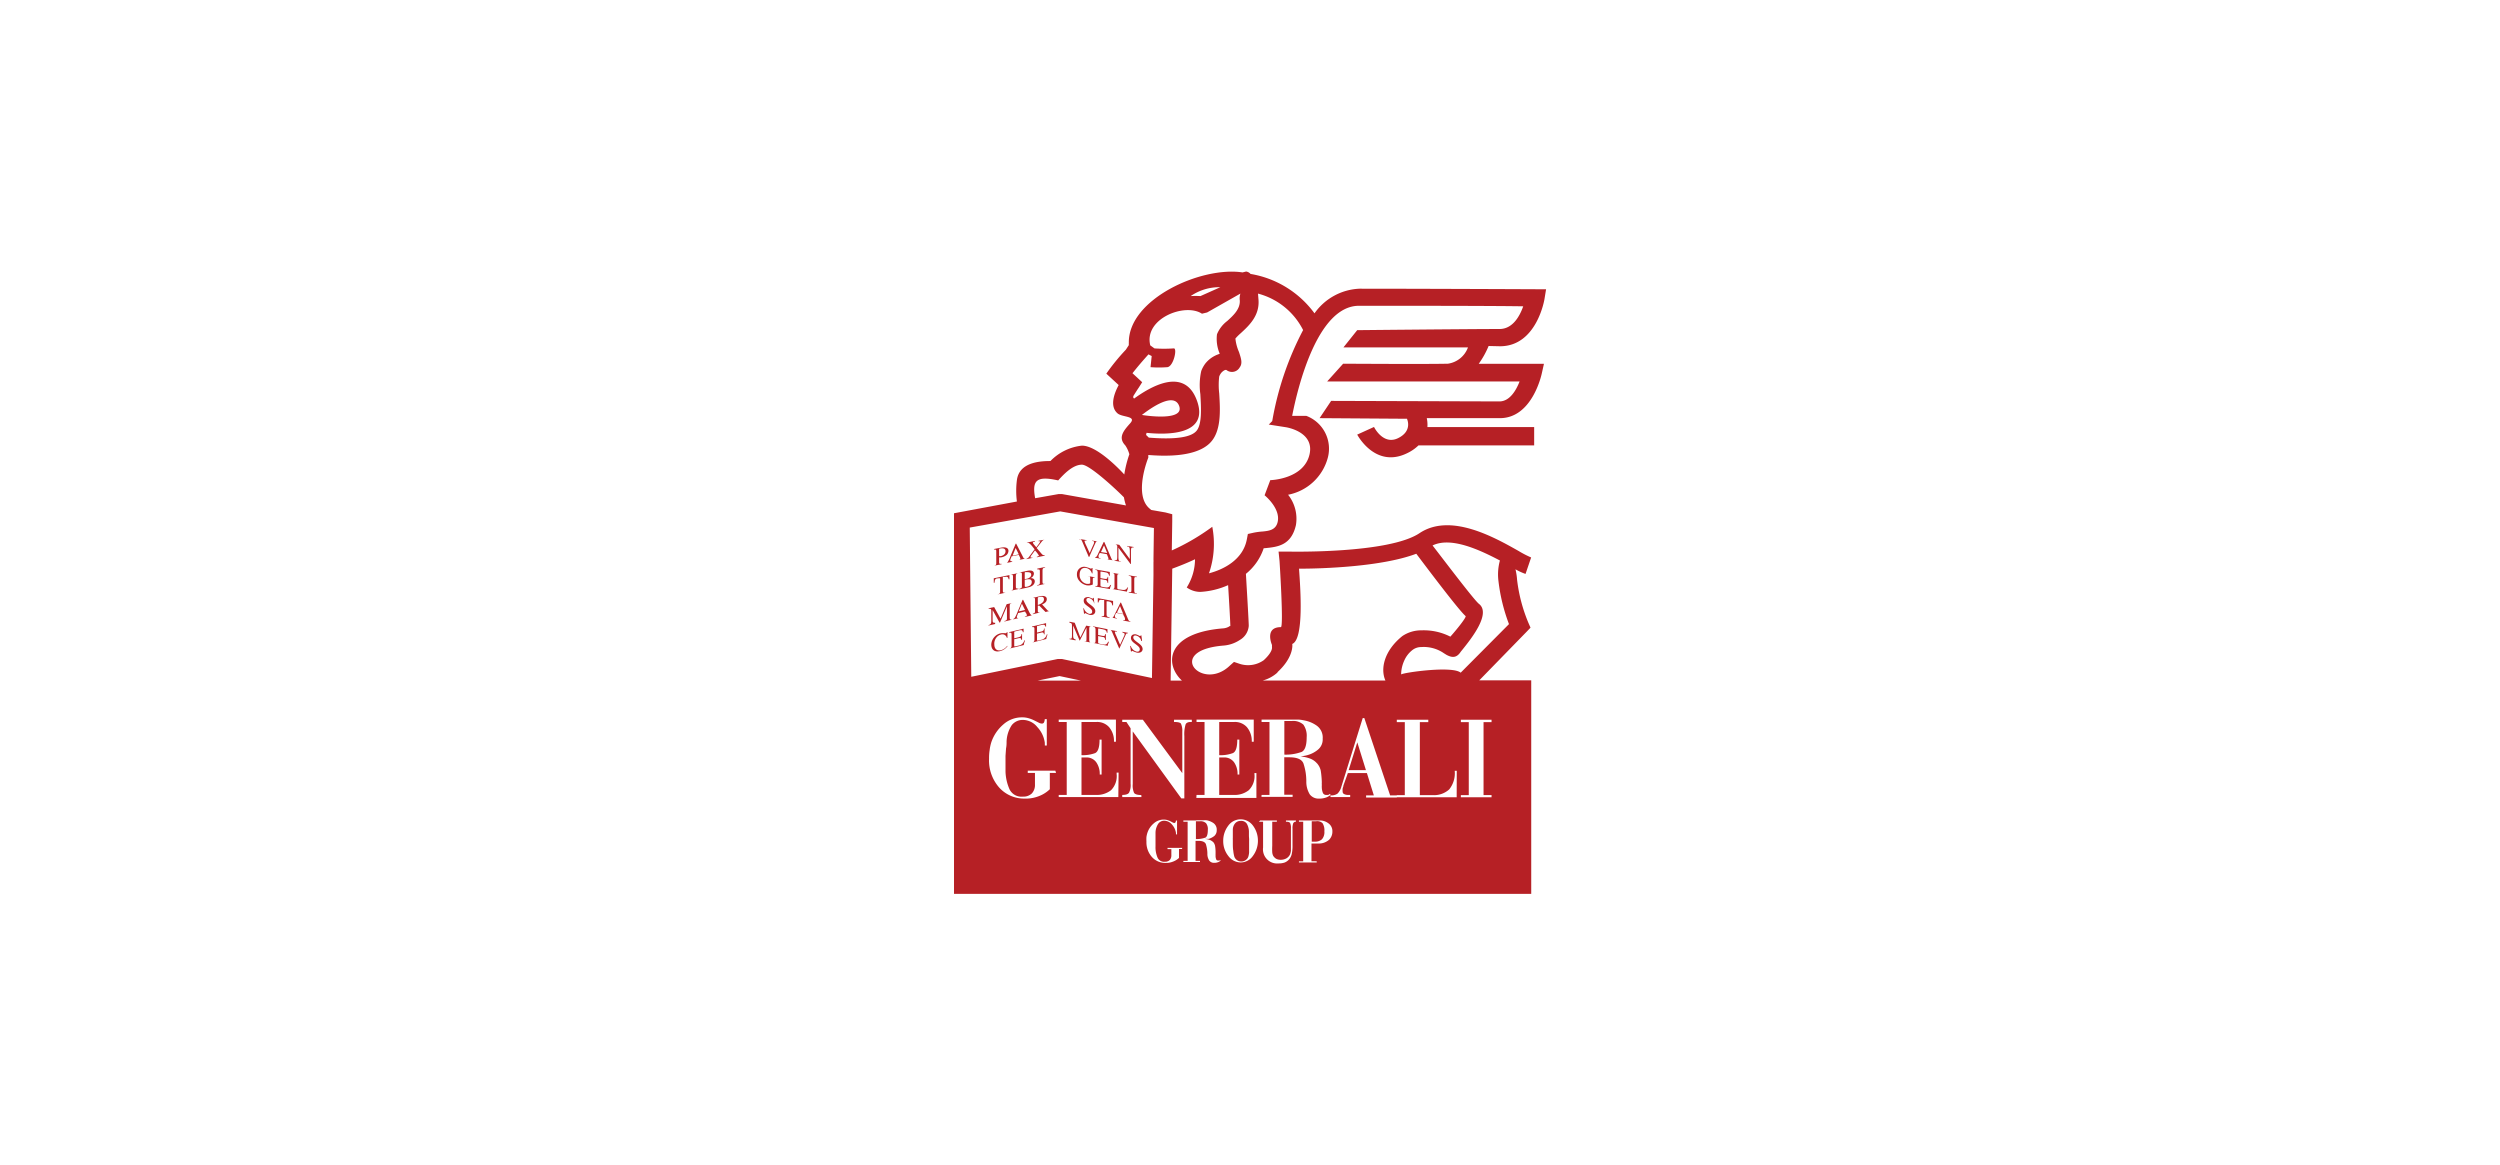 <?xml version="1.0" encoding="UTF-8"?> <svg xmlns="http://www.w3.org/2000/svg" id="Layer_1" data-name="Layer 1" viewBox="0 0 281 131"><defs><style>.cls-1{fill:#b62025;}</style></defs><title>generali_color</title><path class="cls-1" d="M116.05,62.68c-.12,0-.23,0-.23-.06a.81.81,0,0,1,.16-.27l.35-.49.29.34c0,.06.15.19.15.24s-.08.1-.23.14v.06l.88-.18V62.4c-.15,0-.21,0-.33-.14l-.57-.66L117,61c.2-.28.28-.31.44-.35v0l-.71.13v.06c.1,0,.21,0,.21,0s-.05.12-.12.22l-.34.46-.12-.15c-.2-.23-.26-.31-.26-.37s.08-.1.23-.13V60.8l-.91.18V61c.18,0,.24,0,.55.34l.32.4-.47.64c-.23.32-.27.37-.43.41v.06l.7-.15Z"></path><path class="cls-1" d="M123.12,65.86v.06l1.63.29c0-.15.1-.31.14-.46l-.08,0c-.14.27-.29.33-.67.26s-.45-.08-.45-.2v-.72l.46.09c.26,0,.3.1.34.34h.07v-.68h-.07c0,.2-.06.27-.34.22l-.46-.08v-.65c0-.1,0-.09.1-.08l.41.07c.33.06.41.12.46.39h.08c0-.14,0-.28,0-.42L123.12,64v.06c.19,0,.26.08.26.31v1.28C123.38,65.87,123.31,65.89,123.12,65.86Z"></path><path class="cls-1" d="M117.47,63.78v-.05l-.88.18V64c.25,0,.29,0,.29.19v1.26c0,.2,0,.26-.29.32v.06l.88-.2v0c-.22,0-.29,0-.29-.19V64.1C117.18,63.87,117.26,63.84,117.47,63.78Z"></path><path class="cls-1" d="M126.26,69.69v.06l.79.15v-.06c-.14,0-.18-.07-.28-.3-.25-.61-.51-1.21-.77-1.81h-.06c-.21.44-.42.88-.64,1.31a1.29,1.29,0,0,1-.22.37.2.2,0,0,1-.16,0v0l.61.12v-.06c-.06,0-.21,0-.21-.16a.19.19,0,0,1,0-.1c0-.11.09-.21.14-.32l.8.15c0,.11.09.21.13.31a.7.7,0,0,1,.06.19C126.48,69.73,126.38,69.71,126.26,69.69Zm-.72-.83c.12-.24.23-.49.35-.74l.36.88Z"></path><path class="cls-1" d="M125,66.2v0l1.66.3c.05-.16.09-.32.14-.48h-.07c-.18.35-.38.32-.84.24-.26,0-.31-.06-.31-.18V64.75c0-.23.08-.24.29-.22v0l-.87-.15v0c.19.05.27.08.27.31V66C125.24,66.21,125.17,66.22,125,66.2Z"></path><path class="cls-1" d="M124.38,69.07V67.59l.17,0c.33.06.42.13.48.46l.08,0c0-.17,0-.34,0-.5l-1.72-.32c0,.16,0,.33,0,.49h.08c.06-.3.15-.34.48-.28l.16,0V69c0,.22,0,.28-.28.24v.06l.89.17v-.06C124.42,69.33,124.38,69.27,124.38,69.07Z"></path><path class="cls-1" d="M120.9,71.88c-.21-.06-.28-.13-.28-.43V70.31h0l.74,1.71h0c.26-.49.51-1,.76-1.48h0v1.29c0,.24,0,.27-.27.24v0l.84.17v0c-.19,0-.26-.09-.26-.32V70.65c0-.23.07-.23.26-.21v0l-.6-.12-.66,1.33L120.8,70l-.59-.12V70c.22,0,.28.09.28.31v1.17c0,.31-.06.34-.28.3v.06l.69.14Z"></path><path class="cls-1" d="M113.16,63.27v0l.61-.12v-.06c-.07,0-.21,0-.21-.08a.52.52,0,0,1,0-.11l.15-.37.8-.16.12.25a.58.58,0,0,1,.06.17c0,.11-.1.13-.21.16v0l.77-.16v0c-.13,0-.18,0-.27-.2-.25-.49-.51-1-.76-1.48h-.06c-.21.52-.43,1-.64,1.55a2.7,2.7,0,0,1-.22.45A.32.32,0,0,1,113.16,63.27Zm1-1.68c.12.24.24.48.35.72l-.7.15Z"></path><path class="cls-1" d="M114.58,66.18v.06l1-.22c.67-.15.73-.56.73-.66,0-.3-.24-.39-.5-.38h0a.56.56,0,0,0,.4-.49c0-.45-.53-.38-.79-.32l-.85.18v0c.25,0,.29,0,.29.2v1.27C114.87,66.06,114.84,66.12,114.58,66.18Zm.6-1.78a.08.08,0,0,1,.07-.09l.13,0c.22,0,.53,0,.53.29s-.36.42-.44.44l-.29.06Zm0,.77a1.6,1.6,0,0,1,.49-.06.28.28,0,0,1,.3.31c0,.38-.36.49-.56.53s-.23,0-.23-.07Z"></path><path class="cls-1" d="M126.87,64.71c.26.06.3.1.3.32v1.3c0,.21,0,.25-.3.21v.06l.92.16v-.05c-.23,0-.3-.09-.3-.32V65.08c0-.23.07-.24.3-.21v-.05l-.92-.16Z"></path><path class="cls-1" d="M122.44,69a.91.91,0,0,1-.61-.63l-.07,0,.09.63.06,0a.08.08,0,0,1,.1-.08,3.07,3.07,0,0,0,.46.19c.43.08.64-.16.64-.41,0-.59-1-.84-1-1.27,0-.18.16-.24.31-.21a.78.78,0,0,1,.56.6H123l-.06-.62-.07,0s0,.1-.1.08a3.51,3.51,0,0,0-.42-.17c-.27,0-.54.06-.54.39s.19.44.46.65c.45.33.49.44.49.6S122.68,69,122.44,69Z"></path><path class="cls-1" d="M123.09,62.63v.06l.6.1v-.06c-.07,0-.21,0-.21-.15a.23.23,0,0,1,0-.11c0-.1.09-.21.13-.32l.8.14.12.3a.7.7,0,0,1,.06.19c0,.11-.1.09-.21.08v0l.78.13v0c-.14,0-.18-.07-.28-.3-.25-.59-.5-1.19-.76-1.78h-.06l-.63,1.32a1.29,1.29,0,0,1-.22.37A.15.15,0,0,1,123.09,62.63Zm1-1.33.36.86-.7-.11Z"></path><path class="cls-1" d="M123.89,72.42c-.46-.09-.46-.09-.46-.21v-.72l.47.1c.25,0,.3.1.33.34h.07v-.67h-.07c0,.2-.06.26-.33.21l-.47-.1v-.64c0-.1,0-.09.1-.08l.41.08c.34.07.42.13.47.4h.07c0-.14,0-.28,0-.41l-1.61-.32v.06c.19,0,.27.08.27.31v1.28c0,.23-.07.24-.27.21v0l1.64.33c0-.15.09-.3.14-.46l-.09,0C124.42,72.44,124.27,72.5,123.89,72.42Z"></path><path class="cls-1" d="M122.1,65.78a1.22,1.22,0,0,0,.73-.08v-.58c0-.21.08-.2.21-.19v-.05l-.77-.13v0c.21,0,.27.06.27.3v.47c0,.1-.21.13-.42.1a1,1,0,0,1-.77-1c0-.73.44-.83.72-.78a.83.83,0,0,1,.66.61h.07c0-.21,0-.41,0-.61l-.07,0a.11.11,0,0,1-.14.07,3.51,3.51,0,0,0-.54-.18.8.8,0,0,0-1,.78,1.05,1.05,0,0,0,.25.76A1.44,1.44,0,0,0,122.1,65.78Z"></path><path class="cls-1" d="M126,63.12c-.23,0-.29-.12-.29-.42V61.56h0c.45.6.91,1.21,1.36,1.83h.05V61.86c0-.34.1-.34.3-.32v-.06l-.73-.12v.06c.21,0,.3.08.3.42v1h0l-1.18-1.6-.53-.09v0c.13,0,.17,0,.3.21v1.29c0,.31-.06.35-.3.32v.06l.73.12Z"></path><path class="cls-1" d="M126.19,71.12c.11,0,.22.06.22.17a.47.47,0,0,1-.06.19c-.14.33-.3.66-.45,1l-.46-1.08a1.58,1.58,0,0,1-.13-.34c0-.09.06-.08.23-.06v-.06l-.81-.15v0c.14,0,.2.08.32.37.25.58.5,1.17.76,1.75h0l.69-1.5c.09-.21.13-.24.28-.22v-.06l-.63-.12Z"></path><path class="cls-1" d="M127.12,71.7c0,.29.2.46.48.67.46.34.51.45.51.62s-.12.3-.37.25a.93.93,0,0,1-.64-.64l-.07,0,.09.64.07,0a.08.08,0,0,1,.1-.08,2.32,2.32,0,0,0,.48.19c.44.09.66-.15.66-.39,0-.61-1.05-.87-1.05-1.31,0-.19.16-.25.32-.21a.77.77,0,0,1,.58.61l.08,0c0-.21-.05-.43-.07-.64h-.07s0,.09-.11.08a2.36,2.36,0,0,0-.43-.19C127.4,71.26,127.12,71.37,127.12,71.7Z"></path><path class="cls-1" d="M121.65,60.89l.73,1.71h.05c.22-.51.44-1,.67-1.51.09-.21.13-.24.27-.23v0l-.61-.1v.05c.11,0,.22,0,.22.17a.61.61,0,0,1-.06.19c-.15.33-.3.66-.44,1-.16-.35-.31-.7-.46-1a2.46,2.46,0,0,1-.12-.33c0-.09.06-.09.22-.07v-.06l-.79-.13v.06C121.47,60.57,121.52,60.61,121.65,60.89Z"></path><path class="cls-1" d="M140.38,94c0-.11,0-.21,0-.31s0-.2,0-.27a1.89,1.89,0,0,0-.23-.82.73.73,0,0,0-.68-.33.8.8,0,0,0-.63.26,1.11,1.11,0,0,0-.27.73c0,.11,0,.25,0,.41s0,.32,0,.49a1.85,1.85,0,0,0,0,.23v.23c0,.4,0,.75.05,1a3.67,3.67,0,0,0,.13.7.83.83,0,0,0,.3.37.84.84,0,0,0,.47.14.79.79,0,0,0,.5-.16.73.73,0,0,0,.3-.41,2.36,2.36,0,0,0,.08-.43c0-.15,0-.31,0-.48s0-.29,0-.44,0-.28,0-.4a2.44,2.44,0,0,0,0-.26C140.39,94.17,140.39,94.07,140.38,94Z"></path><polygon class="cls-1" points="152.56 83.44 151.59 86.56 153.53 86.56 152.56 83.44"></polygon><path class="cls-1" d="M147.92,92.31h-.24l-.12,0h-.12v2.29h.3a1.14,1.14,0,0,0,.85-.27,1.21,1.21,0,0,0,.27-.89,1.5,1.5,0,0,0-.21-.92A.87.87,0,0,0,147.92,92.31Z"></path><path class="cls-1" d="M117.13,67.94c.15-.07.53-.22.53-.6s-.48-.39-.75-.33l-.82.19v0c.21,0,.25,0,.25.2v1.23c0,.22,0,.28-.25.35v.06l.83-.2v0c-.24,0-.27,0-.27-.2v-.56l.17,0,.7.71.47-.12v0a.26.26,0,0,1-.25-.07Zm-.48,0v-.7c0-.08,0-.11.18-.14s.51-.11.51.27S116.9,67.92,116.65,68Z"></path><path class="cls-1" d="M135.76,93.29a1.08,1.08,0,0,0-.2-.76.87.87,0,0,0-.68-.22h-.21l-.25,0v2a2.89,2.89,0,0,0,1-.14C135.64,94.13,135.76,93.82,135.76,93.29Z"></path><path class="cls-1" d="M146.87,82.87a2.18,2.18,0,0,0-.37-1.42,1.71,1.71,0,0,0-1.3-.41l-.38,0-.46,0v3.78a5.14,5.14,0,0,0,1.81-.26C146.64,84.46,146.87,83.87,146.87,82.87Z"></path><path class="cls-1" d="M168.6,38.92c4.15,0,5-5.3,5-5.31l.18-1.1H172.6s-13.22-.06-19.8-.06a6.51,6.51,0,0,0-5.05,2.77,11.19,11.19,0,0,0-7.19-4.43.79.79,0,0,0-.5-.27l-.4.1h0c-4.63-.71-12.87,3-12.78,7.93a1.94,1.94,0,0,0,0,.24l-.33.51A23.41,23.41,0,0,0,124.35,42l1.39,1.28c-.47.87-1.07,2.38-.12,3.19.54.45,2.16.27,1.42,1.1s-1.41,1.6-.56,2.49a3.36,3.36,0,0,1,.46,1,12.53,12.53,0,0,0-.57,2.27c-1-1.08-3.23-3.24-4.76-3.24a5.8,5.8,0,0,0-3.54,1.73c-1.12,0-3.51.12-3.77,2.14a9.46,9.46,0,0,0,0,2.41l-7.07,1.32v42.78h64.88v-24h-5.84L171.6,71l.43-.45-.24-.55a17.88,17.88,0,0,1-1.27-4.83,7.24,7.24,0,0,0-.18-1.18,6.83,6.83,0,0,0,1.13.52l.63-1.85a11.48,11.48,0,0,1-1.41-.73c-2.76-1.56-7.67-4.32-11.14-2S144.92,62,144.89,62l-1.18,0,.11,1.07s.48,7.42.15,7.42c-1.88,0-1,2-1,2l0,.25s.14.49-.93,1.47a3.05,3.05,0,0,1-2.72.4l-.62-.21-.47.42c-3.13,3-7.38-1.73-.68-2.26a3.85,3.85,0,0,0,1.81-.63,2,2,0,0,0,1-1.58c0-.49-.22-4.13-.32-5.85a6.23,6.23,0,0,0,2-2.88h.09c1.45-.14,3-.29,3.53-2.59a4.32,4.32,0,0,0-.88-3.42,5.75,5.75,0,0,0,4.46-4.14,3.94,3.94,0,0,0-2.42-4.73h-1.58c.62-3.18,2.83-12.37,7.51-12.37,5.31,0,14.94,0,18.46.06-.38,1.08-1.17,2.55-2.66,2.55-3.2,0-16,.13-16,.13L151,39.05s8.61,0,14,0a2.83,2.83,0,0,1-2.25,1.83c-2.36.06-11.75,0-11.78,0l-1.8,2H170.8c-.39,1-1.11,2.24-2.27,2.24l-18.91-.06L148.32,47l9.91.07-.09,0s.68,1.36-1,2.18-2.7-1.25-2.7-1.26l-1.89.86s2,3.82,5.57,2.11a4.76,4.76,0,0,0,1.32-.9h13V48h-12a3.56,3.56,0,0,0-.07-1l8.22,0c3.65,0,4.68-4.94,4.69-4.95l.26-1.16h-7.33a10,10,0,0,0,1.11-2Zm-31.43-6.64-2.24,1a9.62,9.62,0,0,0-1.1,0A5.71,5.71,0,0,1,137.17,32.28Zm-8.08,7.55.36.19-.13,1.25a12.23,12.23,0,0,0,1.89,0c.71-.08,1.15-2.19.71-2.11a15.51,15.51,0,0,1-2.16,0h0l0,0-.47-.34c-.74-3,3.88-4.82,5.81-3.56l.58-.14L139.42,33a1.78,1.78,0,0,0-.07.74c.08,1-.76,1.75-1.41,2.34a3.57,3.57,0,0,0-1.15,1.49h0a4.22,4.22,0,0,0,.31,2.19l-.26.1a3.28,3.28,0,0,0-1.36,1,3.41,3.41,0,0,0-.46.84,7.35,7.35,0,0,0-.1,2.61c.09,1.57.21,3.52-.51,4.2-1,1-4.17.76-5.28.68l-.31-.3.05-.24c2.22.23,7.08.31,5.67-3.61s-5.32-1.5-7.07-.24l-.09-.1,0-.17c.26-.42.58-.92.59-.92l.41-.65-.57-.53-.52-.48C127.91,41.17,128.38,40.62,129.09,39.83Zm-.74,6.81c.91-.71,3.6-2.65,4.19-1S129.1,46.77,128.35,46.64ZM118.94,54c.63-.7,1.64-1.77,2.67-1.77.87,0,3.89,2.82,4.72,3.67a5.78,5.78,0,0,0,.23.91l-7.21-1.28H119l-2.65.47C116,54.05,116.42,53.43,118.94,54ZM109,59.3l10.17-1.82,10.53,1.87-.05,3.52h0a2.46,2.46,0,0,1,0,.36l0,1.41h0l-.17,11.57-10.12-2.14h-.46l-9.73,2Zm12.5,17.2h-4.87l2.47-.51Zm-2.8,10.38H118v1.83a3.56,3.56,0,0,1-1.14.74,4,4,0,0,1-1.36.31l-.13,0h-.14a3.77,3.77,0,0,1-2.93-1.25,4.6,4.6,0,0,1-1.13-3.23,6,6,0,0,1,.07-1,4.76,4.76,0,0,1,.18-.84,4.55,4.55,0,0,1,1.34-2,3.14,3.14,0,0,1,2.09-.81,2.5,2.5,0,0,1,.8.11,3.53,3.53,0,0,1,.61.24l.48.24a.78.78,0,0,0,.36.11.26.26,0,0,0,.24-.12.88.88,0,0,0,.09-.38h.23V83.8h-.22v-.14a.66.66,0,0,1,0-.14,3.19,3.19,0,0,0-.84-1.79,2.11,2.11,0,0,0-1.59-.81,1.56,1.56,0,0,0-1.29.59,3.58,3.58,0,0,0-.58,1.83c0,.23,0,.49-.06.77l-.06.85v.43c0,.14,0,.28,0,.42s0,.31,0,.47,0,.32,0,.48a5.34,5.34,0,0,0,.43,1.91,1.49,1.49,0,0,0,1.53.87,1.35,1.35,0,0,0,1-.36,1.39,1.39,0,0,0,.35-1V86.88h-.81v-.26h3.1Zm7,2.71H119v-.24h.9v-8.2H119v-.27h6.43l0,2.49h-.22a2.38,2.38,0,0,0-.55-1.64,1.8,1.8,0,0,0-1.41-.58h-1.69v3.73a4,4,0,0,0,1.53-.23c.33-.15.5-.66.5-1.52h.23v3.93h-.21a2.28,2.28,0,0,0-.39-1.38,1.33,1.33,0,0,0-1.17-.54h-.49v4.21h1.62a2.6,2.6,0,0,0,1.7-.53,2.25,2.25,0,0,0,.63-1.82v-.16a.11.11,0,0,1,0,0h.22Zm2.6,0h-2.16v-.24c.41,0,.67-.09.77-.26a1.87,1.87,0,0,0,.17-1V81.86l-.47-.71h-.47V80.9h2.32l4.43,6V82.23a1.92,1.92,0,0,0-.15-.89c-.09-.13-.35-.19-.78-.19V80.9h2v.25h-.11c-.31,0-.51.09-.59.28a3.82,3.82,0,0,0-.14,1.31v7h-.34l-5.46-7.53v5.91a2.06,2.06,0,0,0,.15,1q.17.24.81.24Zm4.56,5.84h-.34v1a1.93,1.93,0,0,1-.61.39,2.1,2.1,0,0,1-.73.17h-.14a2,2,0,0,1-1.57-.67,2.48,2.48,0,0,1-.61-1.73,4.38,4.38,0,0,1,0-.51,3,3,0,0,1,.1-.45,2.35,2.35,0,0,1,.72-1.08,1.68,1.68,0,0,1,1.11-.43,1.44,1.44,0,0,1,.43.06,2.52,2.52,0,0,1,.33.13l.25.13a.41.41,0,0,0,.19.06.13.13,0,0,0,.13-.07.34.34,0,0,0,.05-.2h.13v1.56h-.12v-.07a.22.22,0,0,1,0-.08,1.77,1.77,0,0,0-.44-.95,1.16,1.16,0,0,0-.86-.44.81.81,0,0,0-.68.32,1.88,1.88,0,0,0-.32,1c0,.12,0,.26,0,.41l0,.45v.71a2.26,2.26,0,0,0,0,.26,3,3,0,0,0,.23,1,.8.8,0,0,0,.82.46.74.74,0,0,0,.55-.19.78.78,0,0,0,.18-.55v-.68h-.43v-.14h1.65Zm16.48-1a1.73,1.73,0,0,1-1.18.38h-.75v2H148v.13h-2v-.13h.48V92.36h-.48v-.14h2.26a1.61,1.61,0,0,1,1.08.34,1.06,1.06,0,0,1,.42.88A1.28,1.28,0,0,1,149.37,94.41Zm14.39-4.82H157v-.24h.9v-8.2H157v-.27h3.54v.27h-.95v8.2H161a2.54,2.54,0,0,0,1.89-.64,2.89,2.89,0,0,0,.62-2.09h.23Zm3.92-8.71v.27h-.9v8.2h.9v.24H164.2v-.24h.89v-8.2h-.89v-.27ZM168.59,63a5.94,5.94,0,0,0-.16,2.34,20.08,20.08,0,0,0,1.18,4.81l-5.43,5.46c-.94-.81-6.53,0-6.69.2,0,0,0,0,0-.1a3.81,3.81,0,0,1,.34-1.44,3,3,0,0,1,1-1.26,1.61,1.61,0,0,1,.91-.28,4,4,0,0,1,2.55.69h0l.27.17h0c.69.38,1.18.36,1.64-.35l.22-.27c.91-1.14,3.21-4,1.82-5.09-.52-.39-4-5-5.22-6.57C163.1,60.3,166.3,61.8,168.59,63Zm-25,12.55c1.59-1.46,1.72-2.74,1.66-3.17,1.32-.54.93-6.1.76-8.46,2.67,0,9.32-.22,13.18-1.68,1.07,1.42,4.82,6.41,5.54,7,.14.11-1,1.53-1.71,2.32a6.58,6.58,0,0,0-3.24-.71,3.79,3.79,0,0,0-2.15.64c-2.07,1.66-2.49,3.7-1.91,5H141.93A4,4,0,0,0,143.59,75.59ZM141.8,89.35h.89v-8.2h-.89v-.27h.88l.87,0,.88,0h.88l.6,0a3.74,3.74,0,0,1,.66.09,3.51,3.51,0,0,1,1.44.6,1.64,1.64,0,0,1,.66,1.46,1.48,1.48,0,0,1-.53,1.23,3.16,3.16,0,0,1-1.16.61,3,3,0,0,1-.41.09l-.39.07a3.75,3.75,0,0,1,1.09.24,1.9,1.9,0,0,1,.73.5l.07.07.06.08a1.82,1.82,0,0,1,.32.69,10.26,10.26,0,0,1,.12,1.26V88a.76.76,0,0,0,0,.15v.18a1.09,1.09,0,0,0,0,.18,1.81,1.81,0,0,0,.11.58.39.39,0,0,0,.39.26h.08l.15,0,.19-.12.09.17,0,0a1.19,1.19,0,0,0,.76-.2,1.72,1.72,0,0,0,.43-.78l2.4-7.71h.18l2.9,8.69H157v.24h-3.45v-.24h.87l-.78-2.51H151.5L151,88.29c0,.12-.07.24-.09.36a1.78,1.78,0,0,0,0,.3.31.31,0,0,0,.16.3,1,1,0,0,0,.5.1h.19v.24h-2.21v-.24a1.67,1.67,0,0,1-.47.28,2.28,2.28,0,0,1-.64.13h-.15a1.23,1.23,0,0,1-1.07-.47,2.7,2.7,0,0,1-.39-1.47,6.3,6.3,0,0,0-.32-2c-.18-.47-.71-.7-1.59-.7h-.57v4.21h.94v.24h-3.5Zm-.16,2.87h1.88v.14H143v2.71a6.37,6.37,0,0,0,0,.74,1.12,1.12,0,0,0,.11.39l0,0a.09.09,0,0,0,0,0,1,1,0,0,0,.34.33,1.06,1.06,0,0,0,.48.11,1.29,1.29,0,0,0,.66-.16,1,1,0,0,0,.41-.45s0,0,0,0l0,0a1.64,1.64,0,0,0,.1-.41c0-.16,0-.39,0-.7V93.09a1.25,1.25,0,0,0-.09-.58c-.06-.1-.22-.15-.47-.15v-.14h1.12v.14h0a.33.33,0,0,0-.3.17,1.62,1.62,0,0,0-.08.62V95a4.27,4.27,0,0,1-.09,1,1.42,1.42,0,0,1-.3.6,1.34,1.34,0,0,1-.5.35,2.09,2.09,0,0,1-.69.1,1.59,1.59,0,0,1-1.73-1.79V92.36h-.47Zm-.25,2.34v0a2.82,2.82,0,0,1-.56,1.64,1.68,1.68,0,0,1-1.38.74,1.74,1.74,0,0,1-1.38-.72,2.68,2.68,0,0,1-.58-1.71,2.77,2.77,0,0,1,.55-1.68,1.71,1.71,0,0,1,2.77-.06,2.79,2.79,0,0,1,.58,1.73Zm-6.9-5.21h.9v-8.2h-.9v-.27h6.43l0,2.49h-.22a2.43,2.43,0,0,0-.55-1.64,1.8,1.8,0,0,0-1.41-.58h-1.7v3.73a3.89,3.89,0,0,0,1.53-.23c.34-.15.5-.66.5-1.52h.23v3.93h-.2a2.28,2.28,0,0,0-.39-1.38,1.34,1.34,0,0,0-1.17-.54h-.5v4.21h1.63a2.55,2.55,0,0,0,1.69-.53A2.22,2.22,0,0,0,141,87v-.11a.09.09,0,0,0,0,0v0h.22v2.8h-6.75Zm0,2.85h.79a2.2,2.2,0,0,1,.36,0,2,2,0,0,1,.76.32.9.9,0,0,1,.36.79.84.84,0,0,1-.28.66,1.93,1.93,0,0,1-.62.32l-.22,0-.21,0a2.63,2.63,0,0,1,.58.13,1.23,1.23,0,0,1,.39.27l0,0,0,0a1,1,0,0,1,.17.37,4.19,4.19,0,0,1,.06.68V96a.22.22,0,0,0,0,.08v.2a1.08,1.08,0,0,0,.07.31.19.19,0,0,0,.2.13H137l.08,0,.1-.07,0,.09a.73.73,0,0,1-.27.17,1.28,1.28,0,0,1-.34.07h-.08a.65.65,0,0,1-.57-.25,1.36,1.36,0,0,1-.21-.79,3.77,3.77,0,0,0-.17-1.06c-.1-.24-.38-.37-.85-.37h-.31v2.25h.5v.13h-1.87v-.13h.48V92.36h-.48v-.14h1.41Zm3.7-21.8a1.57,1.57,0,0,1-.72.23c-6.36.51-6.63,4-4.62,5.87h-1.27l.18-12.58c.65-.24,1.64-.62,2.56-1.06a6,6,0,0,1-.93,3.17,2.64,2.64,0,0,0,1.51.5h0a8.92,8.92,0,0,0,3.14-.76c.11,1.8.25,4.23.25,4.59C138.27,70.39,138.23,70.35,138.16,70.4ZM143,47.33l-.39.39,1.92.3s3.25.48,2.66,3.06c-.65,2.8-4.4,2.89-4.41,2.89l-.64,1.7s1.82,1.46,1.47,3c-.21.92-1,1-1.68,1.07h0a8,8,0,0,0-1,.13l-.67.15-.12.63c-.45,2.31-2.67,3.38-4.25,3.79a10.14,10.14,0,0,0,.37-5.23,24.67,24.67,0,0,1-4.55,2.66l.05-3.27v-.8L131,57.6l-1.6-.28-.2-.17c-1.82-1.55-.14-5.7-.13-5.71l0-.3c1.43.11,5.14.34,6.86-1.28,1.37-1.28,1.23-3.7,1.11-5.64a8.11,8.11,0,0,1,0-1.9,1.52,1.52,0,0,1,.19-.36,1.19,1.19,0,0,1,.48-.38l.13,0a1,1,0,0,0,1.5-.28c.35-.47.16-1-.08-1.74a5,5,0,0,1-.4-1.51h0a5.77,5.77,0,0,1,.59-.59c.95-.87,2.17-2,2-3.83L141.4,33a7.94,7.94,0,0,1,5.07,4.1A34.47,34.47,0,0,0,143,47.33Z"></path><path class="cls-1" d="M117,71.92c-.44.11-.44.11-.44,0v-.7l.46-.11c.24-.06.29,0,.32.19l.07,0v-.66l-.07,0c0,.21-.06.28-.32.35l-.46.11v-.63c0-.1,0-.1.1-.12l.4-.1c.33-.08.4,0,.45.19l.07,0c0-.13,0-.27,0-.4l-1.58.38v.06c.19,0,.27,0,.27.19V71.9c0,.22-.07.27-.27.33v0l1.61-.41c0-.17.09-.34.13-.51l-.08,0A.8.8,0,0,1,117,71.92Z"></path><path class="cls-1" d="M112.52,73.08c-.39.1-.76-.06-.76-.67a1.11,1.11,0,0,1,.26-.78.9.9,0,0,1,.47-.3.51.51,0,0,1,.68.37h.07l0-.65-.06,0a.21.21,0,0,1-.15.13,2,2,0,0,0-.54,0,1.36,1.36,0,0,0-1.07,1.26c0,.73.55.87,1,.74a1.4,1.4,0,0,0,.84-.58l-.06,0A1.26,1.26,0,0,1,112.52,73.08Z"></path><path class="cls-1" d="M111.86,70c-.23,0-.29,0-.29-.3V68.57h0l.78,1.41h.05l.78-1.83h0v1.3c0,.23,0,.29-.28.35v.06l.86-.21v0c-.19,0-.27,0-.27-.2V68.1c0-.23.08-.26.27-.32v0l-.61.13-.69,1.63-.72-1.31-.62.14v.06c.23,0,.3,0,.3.2v1.18c0,.32-.07.38-.31.45v.05l.74-.17Z"></path><path class="cls-1" d="M114.47,64.41v0l-.9.19v0c.25,0,.29,0,.29.2v1.28c0,.21,0,.26-.29.33v0l.9-.2v-.05c-.22,0-.29,0-.29-.2V64.74C114.18,64.51,114.25,64.47,114.47,64.41Z"></path><path class="cls-1" d="M112.59,63.38c-.24,0-.29,0-.29-.2v-.53l.21,0a1.27,1.27,0,0,0,.66-.3.66.66,0,0,0,.18-.43c0-.37-.38-.45-.81-.37l-.82.16v.06c.23,0,.26,0,.26.21v1.26c0,.21,0,.28-.26.35v0l.87-.17Zm-.29-1.6c0-.1,0-.11.13-.13s.59-.1.59.31-.42.52-.53.55l-.19,0Z"></path><path class="cls-1" d="M115.72,68.87,115,67.42h-.06L114.28,69a2.81,2.81,0,0,1-.23.46.22.22,0,0,1-.15.1v.06l.6-.15v0c-.06,0-.2,0-.2-.07a.25.25,0,0,1,0-.12c.05-.12.09-.25.14-.37l.79-.18c0,.08.09.16.13.24a.49.49,0,0,1,.06.17c0,.1-.1.13-.22.16v.05l.77-.18v0C115.86,69.08,115.82,69.06,115.72,68.87Zm-1.21-.15.35-.87.35.71Z"></path><path class="cls-1" d="M114.46,72.57c-.46.12-.46.11-.46,0v-.72l.47-.11c.25-.06.3,0,.34.19l.07,0v-.66h-.07c0,.22-.07.29-.34.36l-.47.12V71.1c0-.1,0-.11.1-.13l.41-.1c.34-.08.42-.05.46.19l.08,0c0-.13,0-.27,0-.4l-1.62.39v.06c.19,0,.27,0,.27.19v1.28c0,.22-.07.27-.27.33v0l1.65-.41c0-.18.09-.35.13-.52l-.08,0A.78.78,0,0,1,114.46,72.57Z"></path><path class="cls-1" d="M112.24,65l.17,0v1.46c0,.21,0,.28-.3.36v0l.91-.2v0c-.26,0-.3,0-.3-.2V64.85l.17,0c.34-.07.43,0,.49.27l.08,0c0-.16,0-.32,0-.48l-1.76.36c0,.17,0,.34,0,.51l.08,0C111.81,65.1,111.89,65,112.24,65Z"></path></svg> 